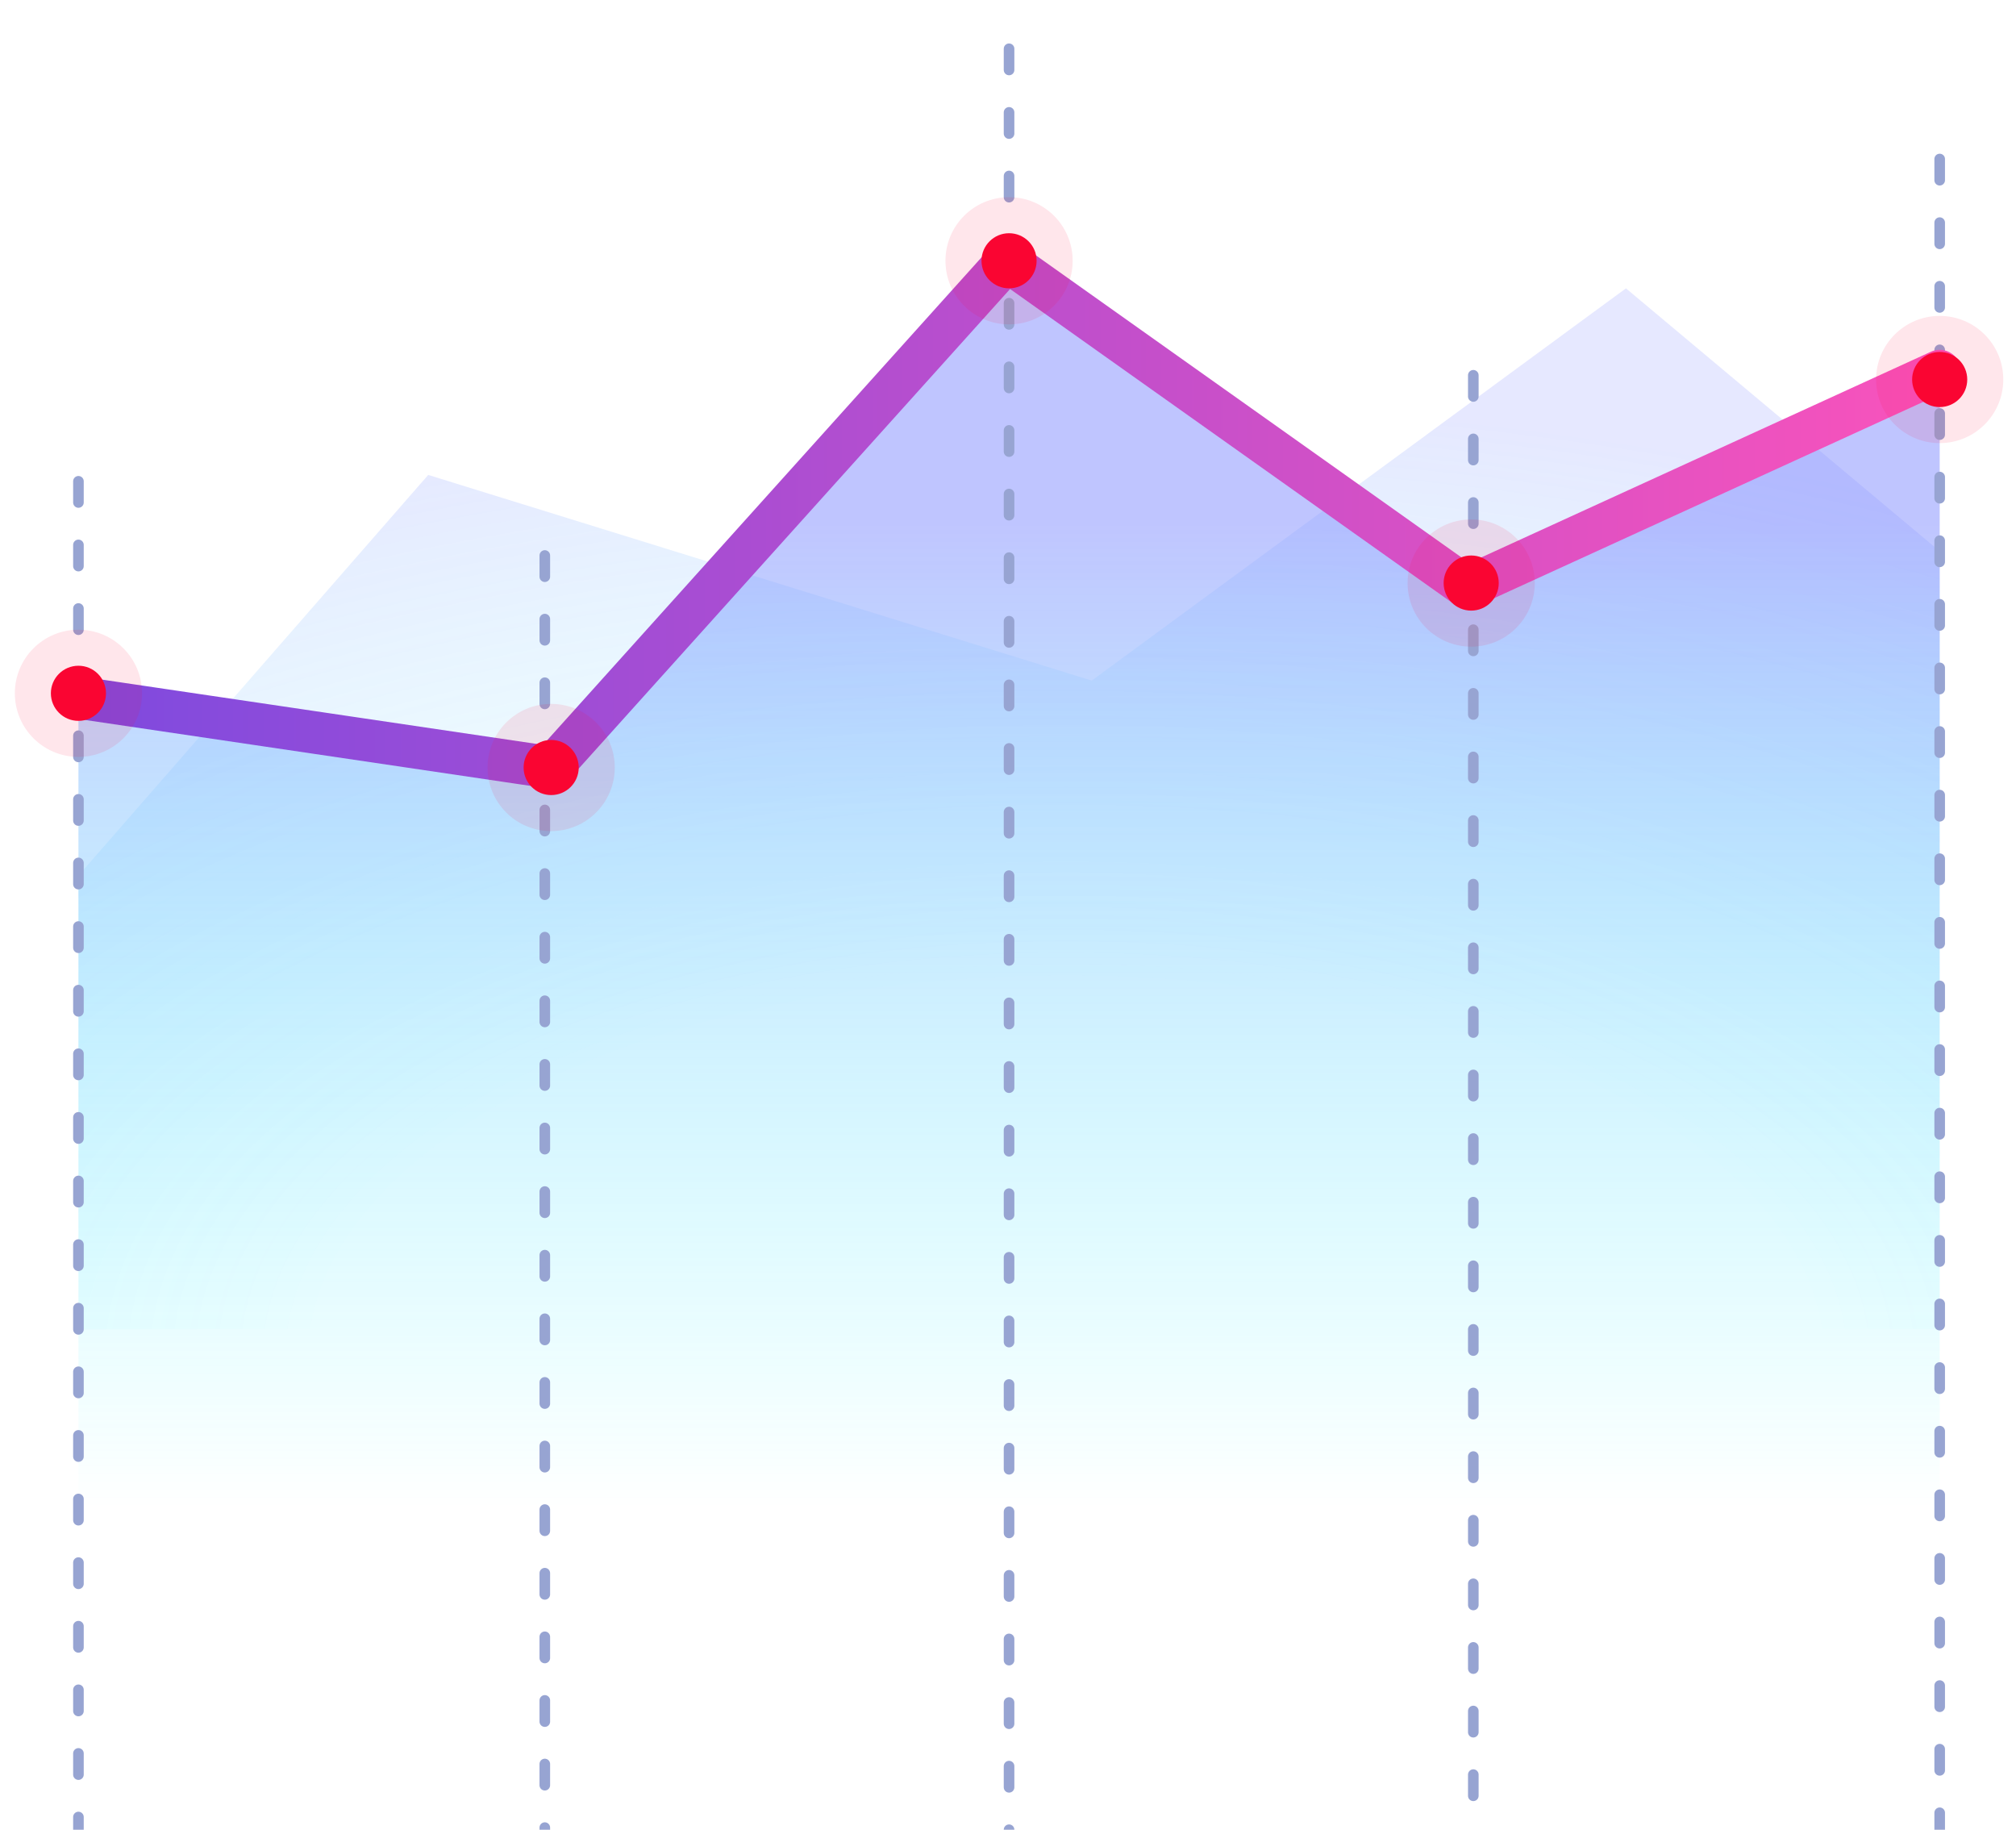 <?xml version="1.0" encoding="utf-8"?>
<!-- Generator: Adobe Illustrator 17.0.0, SVG Export Plug-In . SVG Version: 6.00 Build 0)  -->
<!DOCTYPE svg PUBLIC "-//W3C//DTD SVG 1.1//EN" "http://www.w3.org/Graphics/SVG/1.1/DTD/svg11.dtd">
<svg version="1.1" id="Capa_1" xmlns="http://www.w3.org/2000/svg" xmlns:xlink="http://www.w3.org/1999/xlink" x="0px" y="0px"
	 width="95.1px" height="86.3px" viewBox="0 0 95.1 86.3" style="enable-background:new 0 0 95.1 86.3;" xml:space="preserve">
<style type="text/css">
	.st0{opacity:0.2;fill:url(#XMLID_352_);}
	.st1{opacity:0.5;fill:url(#XMLID_353_);}
	.st2{opacity:0.3;fill:url(#XMLID_354_);}
	
		.st3{opacity:8.000000e-02;fill:none;stroke:#999999;stroke-width:4;stroke-linecap:round;stroke-linejoin:round;stroke-miterlimit:10;}
	.st4{opacity:0.2;fill:url(#XMLID_787_);}
	.st5{fill:none;stroke:#E6E9F4;stroke-width:0.5;stroke-linecap:round;stroke-linejoin:round;stroke-miterlimit:10;}
	
		.st6{fill:none;stroke:#97A4D2;stroke-width:0.5;stroke-linecap:round;stroke-linejoin:round;stroke-miterlimit:10;stroke-dasharray:1,2;}
	.st7{opacity:0.5;}
	.st8{opacity:0.2;fill:url(#XMLID_788_);}
	.st9{fill:none;stroke:url(#XMLID_792_);stroke-width:0.25;stroke-linecap:round;stroke-linejoin:round;stroke-miterlimit:10;}
	.st10{fill:none;}
	.st11{fill:none;stroke:#FF1E52;stroke-width:3;stroke-miterlimit:10;}
	.st12{fill:none;stroke:#FDA700;stroke-width:3;stroke-miterlimit:10;}
	.st13{fill:#463256;}
	.st14{fill:none;stroke:#FF1E52;stroke-width:0.25;stroke-miterlimit:10;}
	.st15{fill:none;stroke:#FDA700;stroke-width:0.25;stroke-miterlimit:10;}
	.st16{fill:none;stroke:#304AA6;stroke-width:0.2;stroke-miterlimit:10;}
	.st17{fill:#304AA6;}
	.st18{opacity:0.1;fill:url(#XMLID_908_);}
	.st19{fill:none;stroke:url(#XMLID_909_);stroke-width:0.25;stroke-linecap:round;stroke-linejoin:round;stroke-miterlimit:10;}
	.st20{fill:none;stroke:url(#XMLID_910_);stroke-width:1.5;stroke-linecap:round;stroke-linejoin:round;stroke-miterlimit:10;}
	.st21{fill:#2E2A25;}
	.st22{fill:#FA0532;}
	.st23{opacity:0.1;fill:#FA0532;}
	.st24{fill:none;stroke:#97A4D2;stroke-linecap:round;stroke-linejoin:round;}
	.st25{fill:none;stroke:#97A4D2;stroke-linecap:round;stroke-linejoin:round;stroke-dasharray:1.006,5.031;}
	.st26{fill:none;stroke:#97A4D2;stroke-width:0.25;stroke-linecap:round;stroke-linejoin:round;}
	.st27{fill:none;stroke:#97A4D2;stroke-width:0.25;stroke-linecap:round;stroke-linejoin:round;stroke-dasharray:0.502,1.003;}
	.st28{opacity:0.2;fill:url(#XMLID_911_);}
	.st29{fill:none;stroke:url(#XMLID_912_);stroke-width:0.25;stroke-linecap:round;stroke-linejoin:round;stroke-miterlimit:10;}
	.st30{opacity:0.1;fill:url(#XMLID_913_);}
	.st31{fill:none;stroke:url(#XMLID_914_);stroke-width:0.25;stroke-linecap:round;stroke-linejoin:round;stroke-miterlimit:10;}
	.st32{fill:none;stroke:url(#XMLID_915_);stroke-width:1.5;stroke-linecap:round;stroke-linejoin:round;stroke-miterlimit:10;}
	.st33{opacity:0.2;fill:url(#XMLID_916_);}
	.st34{fill:none;stroke:url(#XMLID_917_);stroke-width:0.25;stroke-linecap:round;stroke-linejoin:round;stroke-miterlimit:10;}
	.st35{opacity:0.1;fill:url(#XMLID_918_);}
	.st36{fill:none;stroke:url(#XMLID_919_);stroke-width:0.25;stroke-linecap:round;stroke-linejoin:round;stroke-miterlimit:10;}
	.st37{fill:none;stroke:url(#XMLID_920_);stroke-width:1.5;stroke-linecap:round;stroke-linejoin:round;stroke-miterlimit:10;}
	.st38{opacity:0.1;fill:#FF0130;}
	.st39{fill:#FF0130;}
	.st40{opacity:0.5;fill:url(#XMLID_921_);}
	.st41{fill:none;stroke:url(#XMLID_922_);stroke-width:0.25;stroke-linecap:round;stroke-linejoin:round;stroke-miterlimit:10;}
	.st42{opacity:0.3;fill:url(#XMLID_923_);}
	.st43{fill:none;stroke:url(#XMLID_924_);stroke-width:0.25;stroke-linecap:round;stroke-linejoin:round;stroke-miterlimit:10;}
	.st44{fill:none;stroke:url(#XMLID_925_);stroke-width:1.5;stroke-linecap:round;stroke-linejoin:round;stroke-miterlimit:10;}
	.st45{opacity:0.2;fill:url(#XMLID_926_);}
	.st46{fill:none;stroke:url(#XMLID_927_);stroke-width:0.25;stroke-linecap:round;stroke-linejoin:round;stroke-miterlimit:10;}
	.st47{opacity:0.1;fill:url(#XMLID_928_);}
	.st48{fill:none;stroke:url(#XMLID_929_);stroke-width:0.25;stroke-linecap:round;stroke-linejoin:round;stroke-miterlimit:10;}
	.st49{fill:none;stroke:url(#XMLID_930_);stroke-width:1.5;stroke-linecap:round;stroke-linejoin:round;stroke-miterlimit:10;}
	.st50{opacity:0.5;fill:url(#XMLID_931_);}
	.st51{fill:none;stroke:url(#XMLID_932_);stroke-width:2;stroke-linecap:round;stroke-linejoin:round;stroke-miterlimit:10;}
	.st52{fill:none;stroke:url(#XMLID_933_);stroke-linecap:round;stroke-linejoin:round;stroke-miterlimit:10;}
	.st53{fill:none;stroke:url(#XMLID_934_);stroke-linecap:round;stroke-linejoin:round;stroke-miterlimit:10;}
	.st54{fill:#4D6569;}
	.st55{fill:#90C64B;}
	.st56{fill:#3BA2E0;}
	.st57{fill:url(#XMLID_935_);}
	.st58{fill:url(#XMLID_936_);}
	.st59{fill:url(#XMLID_937_);}
	.st60{fill:#FBC745;}
	.st61{fill:#53C857;}
	.st62{fill:#7860E2;}
	.st63{fill:#B3B3B3;}
	.st64{fill:none;stroke:url(#XMLID_938_);stroke-width:2;stroke-linecap:round;stroke-linejoin:round;stroke-miterlimit:10;}
	.st65{opacity:0.2;fill:url(#XMLID_939_);}
	.st66{opacity:0.5;fill:url(#XMLID_940_);}
	.st67{fill:none;stroke:url(#XMLID_941_);stroke-width:2;stroke-linecap:round;stroke-linejoin:round;stroke-miterlimit:10;}
	.st68{fill:none;stroke:url(#XMLID_942_);stroke-width:5;stroke-linecap:round;stroke-linejoin:round;stroke-miterlimit:10;}
	.st69{fill:none;stroke:url(#XMLID_943_);stroke-width:5;stroke-linecap:round;stroke-linejoin:round;stroke-miterlimit:10;}
	.st70{fill:none;stroke:url(#XMLID_944_);stroke-width:5;stroke-linecap:round;stroke-linejoin:round;stroke-miterlimit:10;}
	.st71{fill:none;stroke:url(#XMLID_945_);stroke-width:5;stroke-linecap:round;stroke-linejoin:round;stroke-miterlimit:10;}
	.st72{fill:none;stroke:url(#XMLID_946_);stroke-width:5;stroke-linecap:round;stroke-linejoin:round;stroke-miterlimit:10;}
	.st73{fill:none;stroke:url(#XMLID_947_);stroke-width:5;stroke-linecap:round;stroke-linejoin:round;stroke-miterlimit:10;}
	.st74{fill:none;stroke:url(#XMLID_948_);stroke-width:5;stroke-linecap:round;stroke-linejoin:round;stroke-miterlimit:10;}
	.st75{fill:none;stroke:url(#XMLID_949_);stroke-width:5;stroke-linecap:round;stroke-linejoin:round;stroke-miterlimit:10;}
	.st76{fill:none;stroke:url(#XMLID_950_);stroke-width:5;stroke-linecap:round;stroke-linejoin:round;stroke-miterlimit:10;}
	.st77{fill:none;stroke:url(#XMLID_951_);stroke-width:5;stroke-linecap:round;stroke-linejoin:round;stroke-miterlimit:10;}
	
		.st78{opacity:0.4;fill:none;stroke:url(#XMLID_952_);stroke-width:2;stroke-linecap:round;stroke-linejoin:round;stroke-miterlimit:10;}
	.st79{fill:none;stroke:url(#XMLID_953_);stroke-width:5;stroke-linecap:round;stroke-linejoin:round;stroke-miterlimit:10;}
	
		.st80{opacity:0.4;fill:none;stroke:url(#XMLID_954_);stroke-width:2;stroke-linecap:round;stroke-linejoin:round;stroke-miterlimit:10;}
	.st81{fill:none;stroke:url(#XMLID_955_);stroke-width:5;stroke-linecap:round;stroke-linejoin:round;stroke-miterlimit:10;}
	
		.st82{opacity:0.4;fill:none;stroke:url(#XMLID_956_);stroke-width:2;stroke-linecap:round;stroke-linejoin:round;stroke-miterlimit:10;}
	.st83{fill:none;stroke:url(#XMLID_957_);stroke-width:5;stroke-linecap:round;stroke-linejoin:round;stroke-miterlimit:10;}
	
		.st84{opacity:0.2;fill:none;stroke:url(#XMLID_958_);stroke-width:2;stroke-linecap:round;stroke-linejoin:round;stroke-miterlimit:10;}
	.st85{fill:none;stroke:url(#XMLID_959_);stroke-width:5;stroke-linecap:round;stroke-linejoin:round;stroke-miterlimit:10;}
	
		.st86{opacity:0.2;fill:none;stroke:url(#XMLID_960_);stroke-width:2;stroke-linecap:round;stroke-linejoin:round;stroke-miterlimit:10;}
	.st87{fill:none;stroke:url(#XMLID_961_);stroke-width:5;stroke-linecap:round;stroke-linejoin:round;stroke-miterlimit:10;}
	
		.st88{opacity:0.2;fill:none;stroke:url(#XMLID_962_);stroke-width:2;stroke-linecap:round;stroke-linejoin:round;stroke-miterlimit:10;}
	.st89{fill:none;stroke:url(#XMLID_963_);stroke-width:5;stroke-linecap:round;stroke-linejoin:round;stroke-miterlimit:10;}
	
		.st90{opacity:0.2;fill:none;stroke:url(#XMLID_964_);stroke-width:2;stroke-linecap:round;stroke-linejoin:round;stroke-miterlimit:10;}
	.st91{fill:none;stroke:url(#XMLID_965_);stroke-width:5;stroke-linecap:round;stroke-linejoin:round;stroke-miterlimit:10;}
	
		.st92{opacity:0.2;fill:none;stroke:url(#XMLID_966_);stroke-width:2;stroke-linecap:round;stroke-linejoin:round;stroke-miterlimit:10;}
	.st93{fill:none;stroke:url(#XMLID_967_);stroke-width:5;stroke-linecap:round;stroke-linejoin:round;stroke-miterlimit:10;}
	
		.st94{opacity:0.2;fill:none;stroke:url(#XMLID_968_);stroke-width:2;stroke-linecap:round;stroke-linejoin:round;stroke-miterlimit:10;}
	.st95{fill:none;stroke:url(#XMLID_969_);stroke-width:3;stroke-linecap:round;stroke-linejoin:round;stroke-miterlimit:10;}
	.st96{opacity:0.5;fill:url(#XMLID_970_);}
	.st97{opacity:0.3;fill:url(#XMLID_971_);}
	.st98{fill:none;stroke:url(#XMLID_972_);stroke-width:3;stroke-linecap:round;stroke-linejoin:round;stroke-miterlimit:10;}
	.st99{opacity:0.5;fill:url(#XMLID_973_);}
	.st100{fill:none;stroke:url(#XMLID_974_);stroke-width:3;stroke-linecap:round;stroke-linejoin:round;stroke-miterlimit:10;}
	.st101{fill:none;stroke:url(#XMLID_975_);stroke-linecap:round;stroke-linejoin:round;stroke-miterlimit:10;}
	.st102{fill:none;stroke:url(#XMLID_976_);stroke-linecap:round;stroke-linejoin:round;stroke-miterlimit:10;}
	.st103{fill:none;stroke:url(#XMLID_977_);stroke-linecap:round;stroke-linejoin:round;stroke-miterlimit:10;}
	.st104{fill:none;stroke:url(#XMLID_978_);stroke-linecap:round;stroke-linejoin:round;stroke-miterlimit:10;}
	.st105{fill:none;stroke:url(#XMLID_979_);stroke-linecap:round;stroke-linejoin:round;stroke-miterlimit:10;}
	.st106{fill:none;stroke:url(#XMLID_1030_);stroke-linecap:round;stroke-linejoin:round;stroke-miterlimit:10;}
	.st107{fill:none;stroke:url(#XMLID_1031_);stroke-linecap:round;stroke-linejoin:round;stroke-miterlimit:10;}
	.st108{fill:none;stroke:url(#XMLID_1032_);stroke-linecap:round;stroke-linejoin:round;stroke-miterlimit:10;}
	.st109{fill:none;stroke:url(#XMLID_1033_);stroke-linecap:round;stroke-linejoin:round;stroke-miterlimit:10;}
	.st110{fill:none;stroke:url(#XMLID_1034_);stroke-linecap:round;stroke-linejoin:round;stroke-miterlimit:10;}
	.st111{fill:none;stroke:url(#XMLID_1035_);stroke-width:3;stroke-linecap:round;stroke-linejoin:round;stroke-miterlimit:10;}
	.st112{fill:none;stroke:url(#XMLID_1036_);stroke-width:3;stroke-linecap:round;stroke-linejoin:round;stroke-miterlimit:10;}
	.st113{fill:none;stroke:url(#XMLID_1037_);stroke-width:3;stroke-linecap:round;stroke-linejoin:round;stroke-miterlimit:10;}
	.st114{fill:none;stroke:url(#XMLID_1038_);stroke-width:3;stroke-linecap:round;stroke-linejoin:round;stroke-miterlimit:10;}
	.st115{fill:none;stroke:url(#XMLID_1039_);stroke-width:3;stroke-linecap:round;stroke-linejoin:round;stroke-miterlimit:10;}
	.st116{fill:none;stroke:url(#XMLID_1040_);stroke-width:3;stroke-linecap:round;stroke-linejoin:round;stroke-miterlimit:10;}
	.st117{fill:none;stroke:url(#XMLID_1041_);stroke-width:3;stroke-linecap:round;stroke-linejoin:round;stroke-miterlimit:10;}
	.st118{fill:none;stroke:url(#XMLID_1042_);stroke-width:3;stroke-linecap:round;stroke-linejoin:round;stroke-miterlimit:10;}
	.st119{fill:none;stroke:url(#XMLID_1043_);stroke-width:3;stroke-linecap:round;stroke-linejoin:round;stroke-miterlimit:10;}
	.st120{fill:none;stroke:url(#XMLID_1044_);stroke-width:3;stroke-linecap:round;stroke-linejoin:round;stroke-miterlimit:10;}
	.st121{fill:none;stroke:url(#XMLID_1045_);stroke-linecap:round;stroke-linejoin:round;stroke-miterlimit:10;}
	.st122{fill:none;stroke:url(#XMLID_1046_);stroke-linecap:round;stroke-linejoin:round;stroke-miterlimit:10;}
	.st123{fill:none;stroke:url(#XMLID_1047_);stroke-linecap:round;stroke-linejoin:round;stroke-miterlimit:10;}
	.st124{fill:none;stroke:url(#XMLID_1048_);stroke-linecap:round;stroke-linejoin:round;stroke-miterlimit:10;}
	.st125{fill:none;stroke:url(#XMLID_1049_);stroke-linecap:round;stroke-linejoin:round;stroke-miterlimit:10;}
	.st126{fill:none;stroke:url(#XMLID_1050_);stroke-linecap:round;stroke-linejoin:round;stroke-miterlimit:10;}
	.st127{fill:none;stroke:url(#XMLID_1051_);stroke-linecap:round;stroke-linejoin:round;stroke-miterlimit:10;}
	.st128{fill:none;stroke:url(#XMLID_1052_);stroke-linecap:round;stroke-linejoin:round;stroke-miterlimit:10;}
	.st129{fill:none;stroke:url(#XMLID_1053_);stroke-linecap:round;stroke-linejoin:round;stroke-miterlimit:10;}
	.st130{fill:none;stroke:url(#XMLID_1054_);stroke-linecap:round;stroke-linejoin:round;stroke-miterlimit:10;}
	.st131{fill:none;stroke:url(#XMLID_1055_);stroke-width:3;stroke-linecap:round;stroke-linejoin:round;stroke-miterlimit:10;}
	.st132{fill:none;stroke:url(#XMLID_1056_);stroke-width:3;stroke-linecap:round;stroke-linejoin:round;stroke-miterlimit:10;}
	.st133{fill:none;stroke:url(#XMLID_1057_);stroke-width:3;stroke-linecap:round;stroke-linejoin:round;stroke-miterlimit:10;}
	.st134{fill:none;stroke:url(#XMLID_1058_);stroke-width:3;stroke-linecap:round;stroke-linejoin:round;stroke-miterlimit:10;}
	.st135{fill:none;stroke:url(#XMLID_1059_);stroke-width:3;stroke-linecap:round;stroke-linejoin:round;stroke-miterlimit:10;}
	.st136{fill:none;stroke:url(#XMLID_1060_);stroke-width:3;stroke-linecap:round;stroke-linejoin:round;stroke-miterlimit:10;}
	.st137{fill:none;stroke:url(#XMLID_1061_);stroke-width:3;stroke-linecap:round;stroke-linejoin:round;stroke-miterlimit:10;}
	.st138{fill:none;stroke:url(#XMLID_1062_);stroke-width:3;stroke-linecap:round;stroke-linejoin:round;stroke-miterlimit:10;}
	.st139{fill:none;stroke:url(#XMLID_1063_);stroke-width:3;stroke-linecap:round;stroke-linejoin:round;stroke-miterlimit:10;}
	.st140{fill:none;stroke:url(#XMLID_1064_);stroke-width:3;stroke-linecap:round;stroke-linejoin:round;stroke-miterlimit:10;}
	.st141{opacity:0.5;fill:url(#XMLID_1065_);}
	.st142{opacity:0.5;fill:url(#XMLID_1066_);}
	.st143{fill:none;stroke:#000000;stroke-miterlimit:10;}
	.st144{opacity:0.5;fill:url(#XMLID_1067_);}
	.st145{fill:none;stroke:#000000;stroke-width:0.25;stroke-miterlimit:10;}
	.st146{opacity:0.5;fill:#B3B3B3;}
	.st147{opacity:0.5;fill:url(#XMLID_1068_);}
	.st148{opacity:0.5;fill:url(#XMLID_1070_);}
	.st149{opacity:0.5;fill:url(#XMLID_1071_);}
	.st150{opacity:0.5;fill:url(#XMLID_1072_);}
	.st151{fill:none;stroke:#FFFFFF;stroke-width:3;stroke-linecap:round;stroke-linejoin:round;stroke-miterlimit:10;}
</style>
<radialGradient id="XMLID_352_" cx="50.294" cy="61.494" r="89.44" gradientTransform="matrix(1 0 0 0.505 0 33.016)" gradientUnits="userSpaceOnUse">
	<stop  offset="0.394" style="stop-color:#00FFFF;stop-opacity:0"/>
	<stop  offset="1" style="stop-color:#808CFF"/>
</radialGradient>
<polygon id="XMLID_1007_" class="st0" points="3.7,41.3 20.2,22.4 51.5,32.1 76.7,13.6 91.5,26 91.5,62.7 3.7,62.7 "/>
<linearGradient id="XMLID_353_" gradientUnits="userSpaceOnUse" x1="47.606" y1="85.644" x2="47.606" y2="24.82">
	<stop  offset="0.238" style="stop-color:#00FFFF;stop-opacity:0"/>
	<stop  offset="1" style="stop-color:#808CFF"/>
</linearGradient>
<polygon id="XMLID_1006_" class="st1" points="3.7,32.9 26,36.2 47.5,12.3 69.2,27.7 91.5,17.5 91.5,86.3 3.7,86.3 "/>
<g id="XMLID_1000_">
	<line id="XMLID_1005_" class="st6" x1="91.5" y1="7.5" x2="91.5" y2="86.3"/>
	<line id="XMLID_1004_" class="st6" x1="69.5" y1="17.7" x2="69.5" y2="86.3"/>
	<line id="XMLID_1003_" class="st6" x1="47.6" y1="2.3" x2="47.6" y2="86.3"/>
	<line id="XMLID_1002_" class="st6" x1="25.7" y1="26.2" x2="25.7" y2="86.3"/>
	<line id="XMLID_1001_" class="st6" x1="3.7" y1="22.7" x2="3.7" y2="86.3"/>
</g>
<linearGradient id="XMLID_354_" gradientUnits="userSpaceOnUse" x1="2.744" y1="24.208" x2="92.467" y2="24.208">
	<stop  offset="0" style="stop-color:#7D4ADF"/>
	<stop  offset="1" style="stop-color:#FA53BB"/>
</linearGradient>
<polyline id="XMLID_999_" style="fill:none;stroke:url(#XMLID_354_);stroke-width:2;stroke-linecap:round;stroke-linejoin:round;stroke-miterlimit:10;" points="
	3.7,32.9 26,36.2 47.5,12.3 69.2,27.7 91.5,17.5 "/>
<g id="XMLID_996_">
	<circle id="XMLID_998_" class="st23" cx="47.6" cy="12.3" r="3"/>
	<circle id="XMLID_997_" class="st22" cx="47.6" cy="12.3" r="1.3"/>
</g>
<g id="XMLID_993_">
	<circle id="XMLID_995_" class="st23" cx="26" cy="36.2" r="3"/>
	<circle id="XMLID_994_" class="st22" cx="26" cy="36.2" r="1.3"/>
</g>
<g id="XMLID_990_">
	<circle id="XMLID_992_" class="st23" cx="3.7" cy="32.7" r="3"/>
	<circle id="XMLID_991_" class="st22" cx="3.7" cy="32.7" r="1.3"/>
</g>
<g id="XMLID_987_">
	<circle id="XMLID_989_" class="st23" cx="69.4" cy="27.5" r="3"/>
	<circle id="XMLID_988_" class="st22" cx="69.4" cy="27.5" r="1.3"/>
</g>
<g id="XMLID_984_">
	<circle id="XMLID_986_" class="st23" cx="91.5" cy="17.9" r="3"/>
	<circle id="XMLID_985_" class="st22" cx="91.5" cy="17.9" r="1.3"/>
</g>
</svg>
